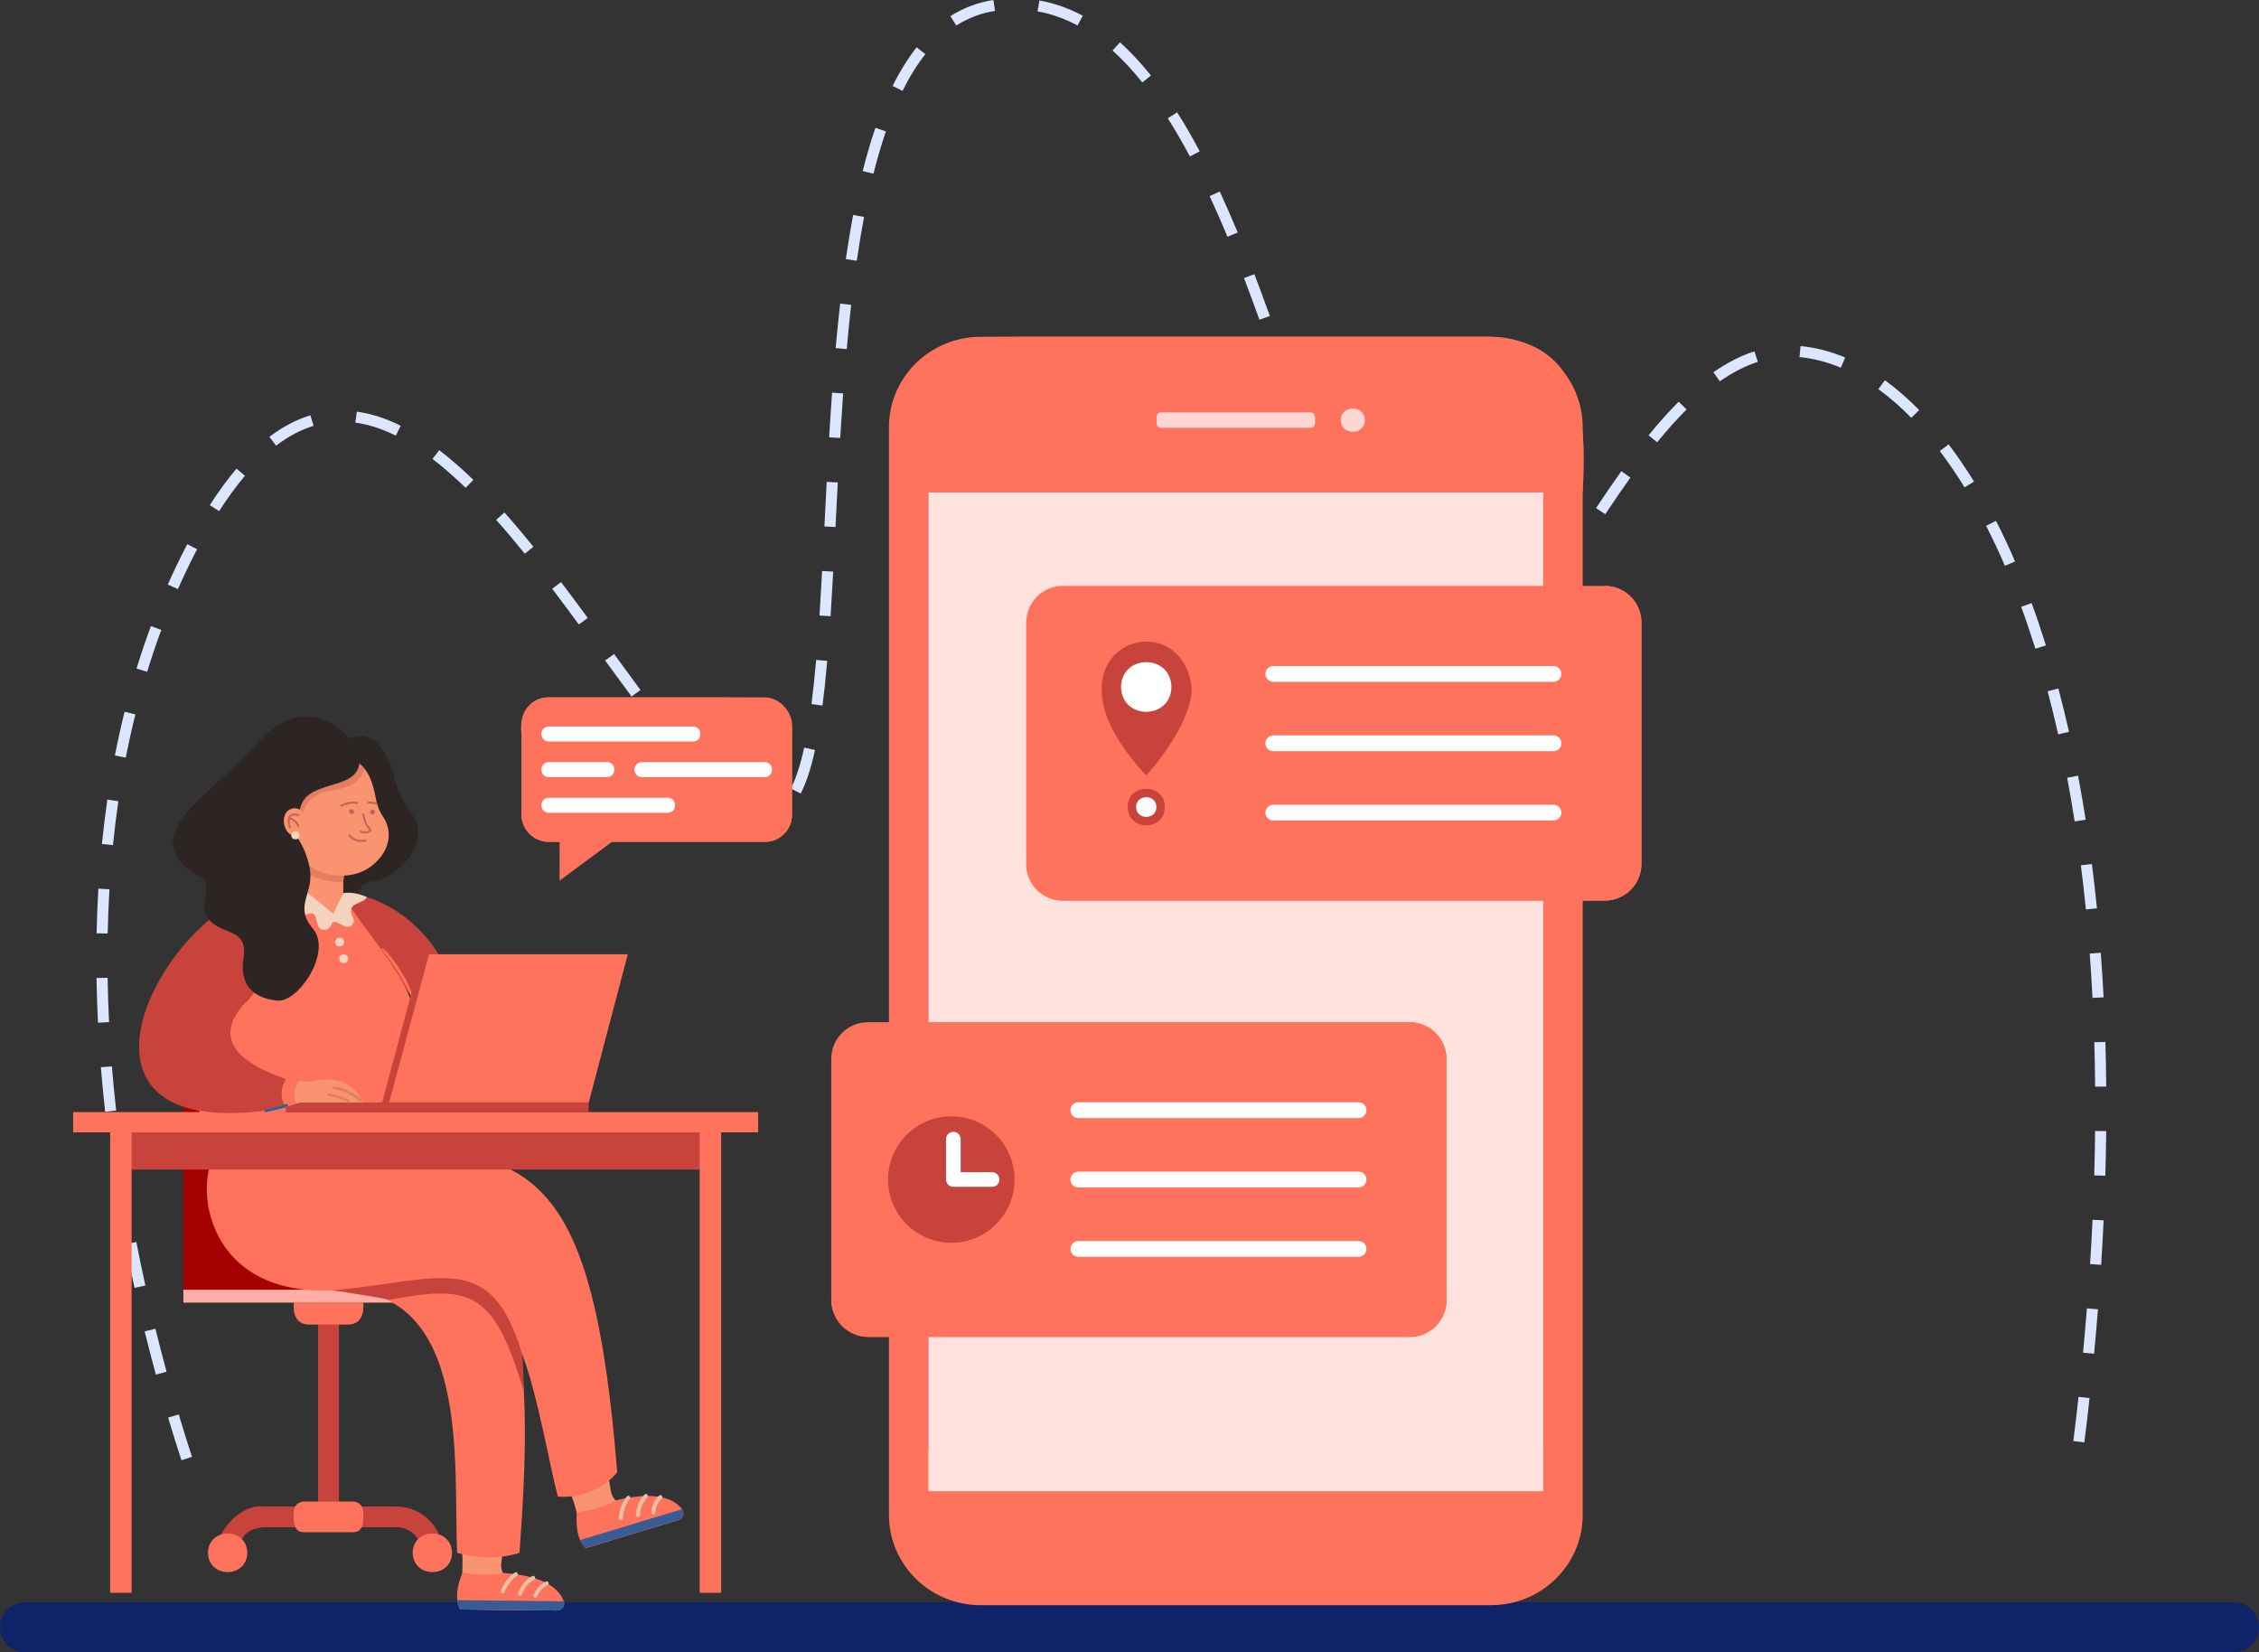 <?xml version="1.0" encoding="UTF-8"?>
<svg id="Layer_2" data-name="Layer 2" xmlns="http://www.w3.org/2000/svg" viewBox="0 0 641.5 469.14">
  <rect x="0" y="0" width="641.5" height="469.14" fill="#333333" stroke="none"/>
  <defs>
    <style>
      .cls-1 {
        fill: #23659b;
      }

      .cls-2 {
        fill: #f99370;
      }

      .cls-3 {
        fill: #ffe1de;
      }

      .cls-4 {
        fill: #395b96;
      }

      .cls-5 {
        fill: #ff735d;
      }

      .cls-6 {
        fill: #c9433d;
      }

      .cls-7 {
        fill: #f4d4be;
      }

      .cls-8 {
        fill: #dce6ff;
      }

      .cls-9 {
        fill: #2d2523;
      }

      .cls-10 {
        fill: #fff;
      }

      .cls-11 {
        fill: #e8c0a6;
      }

      .cls-12 {
        fill: #a50000;
      }

      .cls-13 {
        fill: #c19480;
      }

      .cls-14 {
        fill: #ffaea6;
      }

      .cls-15 {
        fill: #c16256;
      }

      .cls-16 {
        fill: #0e2368;
      }

      .cls-17 {
        fill: #e57d61;
      }

      .cls-18 {
        fill: #ffd6d2;
      }
    </style>
  </defs>
  <g id="Layer_1-2" data-name="Layer 1">
    <g>
      <path class="cls-16" d="M634.39,469.14H7.1c-3.92,0-7.1-3.18-7.1-7.1h0c0-3.92,3.18-7.1,7.1-7.1h627.29c3.92,0,7.1,3.18,7.1,7.1h0c0,3.92-3.18,7.1-7.1,7.1Z"/>
      <g>
        <g id="_7" data-name="7">
          <path class="cls-8" d="M51.53,414.62c-1.29-3.93-2.56-8.01-3.79-12.11l3.02-.89c1.22,4.08,2.48,8.13,3.76,12.03l-3,.97ZM591.91,409.54l-3.13-.38c.52-4.19,1.01-8.4,1.47-12.53l3.13.34c-.45,4.14-.95,8.37-1.47,12.57ZM44.26,390.31c-1.1-4.06-2.17-8.19-3.18-12.28l3.06-.75c1,4.07,2.06,8.17,3.16,12.2l-3.04.82ZM594.67,384.37l-3.14-.3c.4-4.2.77-8.43,1.1-12.57l3.14.25c-.33,4.15-.7,8.39-1.1,12.61ZM38.2,365.68c-.91-4.13-1.78-8.31-2.57-12.42l3.09-.6c.79,4.08,1.65,8.24,2.56,12.34l-3.08.67ZM596.68,359.13l-3.15-.2c.27-4.2.5-8.44.7-12.59l3.15.15c-.2,4.17-.43,8.43-.7,12.64ZM33.37,340.78c-.7-4.18-1.35-8.4-1.93-12.54l3.12-.43c.57,4.11,1.22,8.3,1.92,12.45l-3.11.52ZM597.86,333.83l-3.15-.09c.12-4.22.21-8.46.25-12.61l3.15.03c-.04,4.17-.13,8.43-.25,12.66ZM29.86,315.66c-.47-4.22-.88-8.47-1.22-12.63l3.14-.25c.33,4.12.74,8.34,1.21,12.54l-3.13.35ZM594.97,308.53c-.04-4.22-.12-8.46-.24-12.6l3.15-.09c.12,4.16.2,8.42.24,12.67l-3.15.03ZM27.82,290.37c-.21-4.25-.35-8.52-.41-12.68l3.15-.05c.06,4.13.2,8.36.41,12.58l-3.15.15ZM594.22,283.33c-.22-4.22-.48-8.45-.79-12.57l3.14-.23c.31,4.15.58,8.41.8,12.65l-3.15.16ZM30.58,265.06l-3.15-.06c.09-4.26.26-8.53.5-12.68l3.15.18c-.24,4.12-.41,8.34-.5,12.56ZM592.34,258.21c-.42-4.22-.9-8.43-1.42-12.51l3.13-.39c.52,4.12,1,8.35,1.43,12.6l-3.14.31ZM32.08,239.96l-3.14-.31c.43-4.24.95-8.49,1.55-12.61l3.12.45c-.59,4.08-1.11,8.27-1.53,12.47ZM589.16,233.23c-.66-4.19-1.38-8.36-2.14-12.4l3.1-.58c.77,4.07,1.5,8.28,2.16,12.5l-3.11.48ZM216.45,232.79c-4.38-.69-7.55-2.67-11.93-6.1l1.99-2.43c3.84,3,6.62,4.79,10.28,5.41l-.34,3.12ZM227.39,225.32l-2.81-1.43c1.44-2.81,2.72-6.72,3.79-11.61l3.08.67c-1.15,5.22-2.48,9.27-4.06,12.36ZM195.27,217.68c-2.51-2.78-5.19-5.99-8.2-9.8l2.48-1.94c2.97,3.75,5.61,6.91,8.07,9.64l-2.34,2.1ZM35.72,215.11l-3.09-.6c.82-4.19,1.74-8.37,2.75-12.42l3.06.75c-.99,4-1.91,8.12-2.71,12.26ZM584.47,208.5c-.93-4.15-1.94-8.26-2.99-12.22l3.05-.8c1.06,4,2.08,8.15,3.02,12.33l-3.07.69ZM233.57,200.32l-3.13-.4c.48-3.75.92-7.85,1.33-12.54l3.14.27c-.41,4.74-.85,8.88-1.34,12.67ZM179.35,197.77c-2.56-3.45-5.22-7.09-7.51-10.23l2.55-1.84c2.28,3.14,4.94,6.77,7.49,10.21l-2.53,1.87ZM410.07,197.51c-2.45,0-4.86-.73-7.16-2.17l1.68-2.66c3.45,2.17,6.84,2.17,10.5.44l1.36,2.83c-2.17,1.03-4.31,1.55-6.38,1.55ZM41.78,190.75l-3.01-.92c1.25-4.08,2.63-8.13,4.08-12.06l2.96,1.09c-1.44,3.87-2.79,7.86-4.02,11.88ZM426.75,187.76l-2.32-2.13c2.39-2.58,4.95-5.76,7.83-9.72l2.55,1.84c-2.95,4.07-5.59,7.34-8.07,10.01ZM393.95,185.6c-2.04-3.13-4.06-6.82-6.18-11.28l2.85-1.34c2.06,4.33,4.01,7.9,5.97,10.92l-2.64,1.71ZM578,184.21c-1.27-4.07-2.62-8.07-4.03-11.9l2.96-1.08c1.42,3.88,2.79,7.93,4.07,12.04l-3.01.93ZM164.37,177.31c-2.88-3.92-5.29-7.15-7.56-10.14l2.51-1.89c2.29,3.01,4.7,6.24,7.59,10.18l-2.54,1.85ZM235.86,174.97l-3.14-.2c.24-3.68.48-7.81.74-12.64l3.15.17c-.26,4.84-.51,8.98-.74,12.67ZM50.53,167.25l-2.88-1.27c1.73-3.9,3.57-7.73,5.53-11.48l2.79,1.45c-1.93,3.69-3.74,7.46-5.44,11.3ZM442.04,167.25l-2.63-1.72c2.24-3.39,4.55-6.98,6.89-10.61l2.65,1.7c-2.35,3.64-4.66,7.24-6.91,10.64ZM382.7,162.6c-1.43-3.57-2.9-7.46-4.51-11.89l2.96-1.06c1.6,4.4,3.06,8.26,4.47,11.8l-2.93,1.16ZM569.34,160.65c-1.69-3.93-3.49-7.75-5.33-11.35l2.81-1.42c1.87,3.66,3.69,7.54,5.41,11.54l-2.9,1.24ZM149.03,157.22c-2.86-3.54-5.52-6.68-8.14-9.62l2.36-2.08c2.65,2.98,5.34,6.16,8.23,9.73l-2.45,1.97ZM237.26,149.64l-3.15-.16c.21-4.19.42-8.39.65-12.66l3.15.16c-.22,4.27-.44,8.46-.65,12.65ZM455.86,146l-2.63-1.73c2.63-3.97,4.99-7.4,7.2-10.49l2.57,1.82c-2.19,3.06-4.52,6.47-7.14,10.4ZM62.23,145.12l-2.66-1.69c2.48-3.86,5.03-7.35,7.59-10.37l2.41,2.03c-2.47,2.91-4.94,6.29-7.34,10.03ZM373.98,138.73c-1.45-4.22-2.86-8.44-4.06-12.01l2.99-.99c1.19,3.57,2.61,7.78,4.05,11.99l-2.98,1.01ZM132.23,138.51c-3.22-3.12-6.39-5.88-9.41-8.2l1.92-2.49c3.12,2.39,6.38,5.23,9.69,8.44l-2.2,2.25ZM557.89,138.38c-2.26-3.67-4.63-7.14-7.04-10.32l2.51-1.89c2.47,3.26,4.9,6.81,7.21,10.57l-2.69,1.64ZM78.41,126.54l-1.91-2.5c3.76-2.86,7.68-4.92,11.64-6.13l.92,3c-3.6,1.1-7.19,2.99-10.65,5.62ZM470.6,125.58l-2.45-1.98c2.96-3.63,5.76-6.76,8.56-9.55l2.23,2.22c-2.73,2.72-5.46,5.77-8.34,9.31ZM238.61,124.35l-3.15-.19c.27-4.56.54-8.71.83-12.67l3.14.22c-.28,3.95-.55,8.08-.83,12.63ZM112.4,123.69c-3.93-1.95-7.8-3.19-11.5-3.7l.43-3.11c4.04.55,8.23,1.9,12.47,4l-1.4,2.81ZM542.75,118.62c-3.03-3.1-6.18-5.83-9.34-8.12l1.86-2.54c3.3,2.4,6.58,5.25,9.74,8.47l-2.26,2.19ZM365.9,114.71c-1.57-4.67-2.86-8.48-4.07-11.98l2.98-1.02c1.21,3.51,2.5,7.33,4.07,12.01l-2.99,1ZM488.38,108.26l-1.81-2.57c3.88-2.7,7.79-4.7,11.64-5.94l.97,2.99c-3.55,1.15-7.18,3.01-10.8,5.53ZM522.76,104.41c-3.9-1.64-7.85-2.65-11.74-3.02l.29-3.13c4.21.39,8.47,1.49,12.67,3.25l-1.22,2.89ZM240.45,99.12l-3.14-.28c.39-4.4.82-8.66,1.27-12.64l3.13.35c-.45,3.96-.87,8.19-1.26,12.57ZM357.65,90.78c-1.52-4.23-2.96-8.1-4.39-11.83l2.94-1.12c1.44,3.75,2.88,7.64,4.41,11.89l-2.97,1.06ZM243.31,74.03l-3.12-.45c.64-4.39,1.34-8.62,2.08-12.56l3.1.58c-.74,3.9-1.43,8.08-2.06,12.43ZM348.58,67.23c-1.69-4.06-3.4-7.94-5.07-11.54l2.86-1.32c1.69,3.64,3.41,7.56,5.12,11.65l-2.91,1.2ZM248.05,49.32l-3.06-.76c1.1-4.38,2.31-8.51,3.6-12.27l2.98,1.02c-1.26,3.68-2.45,7.72-3.53,12.02ZM337.91,44.43c-2.07-3.89-4.19-7.54-6.29-10.85l2.66-1.68c2.15,3.38,4.3,7.1,6.41,11.06l-2.78,1.47ZM256.31,25.8l-2.83-1.39c2.07-4.18,4.36-7.87,6.82-10.98l2.48,1.94c-2.32,2.94-4.5,6.44-6.47,10.42ZM324.39,23.4c-2.75-3.44-5.6-6.48-8.45-9.05l2.11-2.33c2.98,2.68,5.94,5.85,8.8,9.42l-2.46,1.96ZM271.57,7.24l-1.7-2.64c3.73-2.38,7.85-3.93,12.22-4.6l.48,3.1c-3.94.6-7.64,2-11.01,4.14ZM306,7.24c-3.67-1.97-7.49-3.32-11.37-4.01l.55-3.09c4.2.75,8.34,2.2,12.31,4.33l-1.5,2.76Z"/>
        </g>
        <g id="_6" data-name="6">
          <path class="cls-9" d="M99.17,209.73s5.94-3.35,10.22,4.31c4.28,7.66,1.17,8.41,7.44,16.87,6.27,8.45-4.4,18.74-11.2,19.39-6.8.65-.98,9.72-14.18,9.11-13.2-.6-38.38-40.35,7.72-49.68Z"/>
          <rect class="cls-12" x="52.08" y="286.69" width="80.06" height="80.06"/>
          <rect class="cls-14" x="52.08" y="366.2" width="79.57" height="3.67"/>
          <path class="cls-6" d="M93.29,431.98c1.63,0,2.96-1.32,2.96-2.94v-54c0-1.62-1.32-2.94-2.96-2.94s-2.96,1.32-2.96,2.94v54c0,1.62,1.32,2.94,2.96,2.94Z"/>
          <path class="cls-6" d="M64.65,443.84c5.45-.14.11-9.32,10.27-10.21,0,0,37.6,0,37.6,0,4.03,0,7.31,3.26,7.31,7.27,0,3.84,5.91,3.85,5.91,0,0-7.25-5.93-13.15-13.22-13.15h-37.6c-9.3-1.14-18.24,14.58-10.27,16.09Z"/>
          <path class="cls-5" d="M87.61,376.09h11.36c3.59-.08,4.5-3.29,4.18-6.3h-19.72c-.32,3.02.59,6.22,4.18,6.3Z"/>
          <path class="cls-5" d="M86.31,435.05h13.95c3.25-.05,2.96-3.54,2.89-5.84,0-1.58-1.29-2.87-2.89-2.87h-13.95c-1.59,0-2.89,1.28-2.89,2.87-.06,2.3-.38,5.79,2.89,5.84Z"/>
          <path class="cls-5" d="M117.19,440.9c.13,7.3,11.05,7.3,11.17,0-.13-7.3-11.05-7.3-11.17,0Z"/>
          <path class="cls-5" d="M59.06,440.9c.13,7.3,11.05,7.3,11.17,0-.13-7.3-11.05-7.3-11.17,0Z"/>
          <path class="cls-6" d="M97.47,253.61c.35.82,3.83,9.04,4.05,9.57,6.49,8.32,19.94,25.6,26.35,33.84,7.39-22.29-13.33-43.02-30.4-43.41Z"/>
          <path class="cls-2" d="M157.96,457.28l-27.3-.3c.07-4.36,1.23-13.17.37-18.15,0,0,2.04-15.41,2.04-15.41l12.03.13-2.75,20.16c-.33,2.39,1.09,4.67,3.38,5.45,5.02,1.97,10.74,1.11,13.95,5.07.83,1.33-.15,3.06-1.72,3.04Z"/>
          <path class="cls-5" d="M129.86,454.34c.1.92.35,1.82.8,2.64l27.56.3c1.34.01,2.32-1.29,1.89-2.56-1.01-2.97-4.6-7.29-17.3-8.1,0,0-4.34,1.24-11.43-.13,0,0-1.95,4.1-1.53,7.85Z"/>
          <path class="cls-11" d="M152.02,453.66c.22,0,.43-.13.52-.34,1.04-2.48,2.87-3.22,2.94-3.25.67-.25.27-1.31-.4-1.04-.09.04-2.34.92-3.57,3.87-.16.36.13.78.52.77Z"/>
          <path class="cls-11" d="M147.68,453.08c.24,0,.46-.15.53-.39.92-2.88,3.45-4.18,3.48-4.19.65-.32.14-1.33-.5-1-.12.06-2.97,1.53-4.04,4.85-.12.35.16.74.53.73Z"/>
          <path class="cls-11" d="M142.75,452.42c.23,0,.44-.14.53-.37,1.08-2.99,3.5-4.59,3.53-4.61.61-.38,0-1.34-.61-.94-.11.07-2.76,1.81-3.97,5.17-.14.35.15.75.53.75Z"/>
          <path class="cls-4" d="M160.1,454.67l-30.24-.33c.1.92.35,1.82.8,2.64l27.56.3c1.36.02,2.35-1.33,1.88-2.61Z"/>
          <path class="cls-2" d="M192.44,431.64l-26.13,7.91c-1.24-4.18-2.78-12.93-5.1-17.42,0,0-2.67-15.31-2.67-15.31l11.52-3.48,3.42,20.06c.41,2.38,2.44,4.13,4.86,4.19,5.38.37,10.58-2.16,14.83.65,1.19,1.02.77,2.96-.73,3.42Z"/>
          <path class="cls-5" d="M164.75,437.27c.37.85.88,1.64,1.56,2.28l26.38-7.98c1.28-.39,1.83-1.93,1.04-3.01-1.86-2.53-6.58-5.58-18.93-2.53,0,0-3.76,2.48-10.94,3.31,0,0-.63,4.49.89,7.94Z"/>
          <path class="cls-11" d="M185.68,429.97c.21-.07.37-.25.39-.48.25-2.68,1.77-3.94,1.83-3.99.57-.44-.13-1.33-.7-.87-.08.06-1.96,1.58-2.25,4.76-.04.39.36.71.72.58Z"/>
          <path class="cls-11" d="M181.37,430.72c.23-.07.39-.28.39-.53.02-3.02,2.04-5.03,2.06-5.05.52-.5-.27-1.31-.78-.8-.1.09-2.37,2.35-2.4,5.84,0,.37.37.65.73.54Z"/>
          <path class="cls-11" d="M176.47,431.57c.22-.07.38-.27.39-.51.13-3.17,1.96-5.43,1.98-5.45.47-.55-.41-1.28-.86-.71-.09.1-2.09,2.56-2.24,6.12-.02.38.37.68.73.56Z"/>
          <path class="cls-4" d="M193.7,428.51l-28.95,8.76c.37.85.88,1.64,1.56,2.28l26.38-7.98c1.3-.39,1.84-1.98,1.01-3.05Z"/>
          <path class="cls-5" d="M147.51,440.9s-7.75,2.94-17.7,0c-1.14-25.04,4.24-75.45-34.43-74.63-17.46.28-39.79-18.33-32.51-36.96,0,0,43.57,0,43.57,0,45.49,9.8,44.73,62.35,41.08,111.58Z"/>
          <path class="cls-6" d="M148.67,394.75c-8.58-28.41-15.04-29.94-38.04-25.72-10.75-2.09-19.57-2.74-28.14-5.24l7.84-33.64c41.22-3.23,58.62,25.83,58.34,64.6Z"/>
          <path class="cls-5" d="M175.27,418s-5.29,7.5-16.82,6.97c-2.32-8.42-5.62-28.57-10.29-40.86-8.76-29.55-23.74-20.47-52.79-17.83-36.52,2.4-40.86-29.48-33.83-39.56,81.54.47,105.03-15.6,113.74,91.28Z"/>
          <path class="cls-5" d="M56.65,316.45c.3,4.19.98,8.59,2.11,13.2,0,0,33.95,3.36,60-.28,0,0-4.68-17.11-3.84-26.17.74-7.99,3.94-12.55,1.38-20.11-3.26-8.58-13.52-20.14-18.84-28.57,0,0-10.81-.68-10.81-.68-8.94,11.04-32.15,24.99-30,62.61Z"/>
          <path class="cls-5" d="M117.2,284.18c-1.68-5.21-8.4-14.46-8.74-14.37-.13-.16-.12-.39.04-.52.87-.4,7.53,8.44,9.07,14.45.05.23-.13.45-.36.45Z"/>
          <path class="cls-13" d="M81.24,316.43c-.41.01-.51-.61-.11-.72,1.89-.6,3.46-1.74,3.47-1.75,1.94-.04-1.23,1.89-3.36,2.48Z"/>
          <rect class="cls-6" x="34.33" y="321.11" width="168.52" height="10.98"/>
          <polygon class="cls-5" points="215.3 315.76 20.77 315.76 20.77 321.52 31.28 321.52 31.28 452.25 37.38 452.25 37.38 321.52 198.7 321.52 198.7 452.25 204.79 452.25 204.79 321.52 215.3 321.52 215.3 315.76"/>
          <path class="cls-7" d="M95.18,267.49c-.02,1.65,2.57,1.65,2.55,0,.02-1.65-2.57-1.65-2.55,0Z"/>
          <path class="cls-7" d="M96.34,272.23c-.02,1.65,2.57,1.65,2.55,0,.02-1.65-2.57-1.65-2.55,0Z"/>
          <polygon class="cls-5" points="167.14 313.22 109.48 313.22 120.96 270.96 178.28 270.96 167.14 313.22"/>
          <rect class="cls-6" x="109.48" y="313.01" width="57.66" height="2.87"/>
          <polygon class="cls-6" points="121.83 270.96 119.77 270.96 108.52 313.01 81.16 313.01 81.16 315.88 110.44 315.88 110.44 313.32 121.83 270.96"/>
          <path class="cls-2" d="M76.99,274.33c-7.18,5.78-23.33,17.99-17.87,27.76,6.96,3.97,19.4,3.8,28.77,5.13,2.7.19,3.08,4.27.51,4.98-8.84,2.61-18.02,4.25-27.33,3.77-4.21-.3-8.8-1.24-12.02-4.35-4.29-4.29-6.79-10.75-6.34-16.87,1.31-14.71,12.61-25.99,23.84-34.24,9.43-7.23,20.02,6.82,10.44,13.82Z"/>
          <path class="cls-6" d="M79.84,314.68c1.32-.33,2.99-.9,4.22-1.27,0,0-1.88-3.2.88-6.47-42.96-13.42-.05-24.28,1.71-54.01-31.3-11.64-84.7,75.04-6.82,61.75Z"/>
          <path class="cls-2" d="M103.08,313.01s-3-9.08-15.46-5.81l-2.41,5.82h17.86Z"/>
          <path class="cls-17" d="M102.41,312.84c-.37-.01-3.35-3.19-7.79-3.65-.19-.02-.33-.19-.31-.38,2.14-1.37,10.3,4.05,8.1,4.03Z"/>
          <path class="cls-17" d="M99.06,312.96c-3.36-1.25-3.65-1.44-6.13-1.91.02-.17.08-.52.12-.69q2.6.54,6.07,1.9c.4.08.35.7-.07.7Z"/>
          <path class="cls-7" d="M104.2,254.74c-1.23,2.18-6.32,1.37-3.9,5.94.69,1.26-.79,3.27-2.81,2.15-2.02-1.13-2.34-1.18-2.88-1.02-.54.16-.59,2.41-2.79,2.2-2.2-.21-1.5-3.58-2.79-4.5-1.29-.92-4.21,1.98-6.53-.6,0,0-1.55-2.18,1.01-5.06,1.05-1.75,12.09-.17,13.96-.24,0,0,2.85-.69,6.73,1.13Z"/>
          <path class="cls-2" d="M97.49,250.46l-.02,3.14-2.8,5.87-8.01-6.55s.5-3.67.3-5.21l10.53,2.75Z"/>
          <path class="cls-17" d="M97.49,250.46c-2.28.03-6.97-.26-10.53-2.75.06-.32.12-.65.18-.99.69-3.18.89-6.04,1-7.87.11-3.46-.26-4.84,2.07-6.92,3.1-2.64,8.37-.6,8.79,3.52.22,1.97-.5,8.41-1.51,15.01Z"/>
          <path class="cls-2" d="M105.03,246.25c-4.36,3.01-10.18,2.95-14.49,1.12-.24-.1-.49-.21-.72-.33-9.25-4.49-9.08-19.98-3.56-27.14,3.46-4.89,10.88-6.82,15.79-3.08,3.39,2.75,4.08,6.89,4.98,11.28.3,1.16,1.01,2.73,1.78,3.85,2.95,4.42,1.83,10.23-3.79,14.3Z"/>
          <path class="cls-17" d="M94.48,224.38c-8.32,1.02-8.66,7.52-8.66,7.52l-2.46-3.91,8.91-10.63,7.18-1.94c1.6.52,2.96,1.49,4.03,2.81,0,0-.67,5.14-8.99,6.16Z"/>
          <path class="cls-15" d="M100.37,230.85c.57-.71-.55-1.58-1.1-.86-.57.71.55,1.58,1.1.86Z"/>
          <path class="cls-15" d="M106.33,231.01c.57-.71-.55-1.58-1.1-.86-.57.71.55,1.58,1.1.86Z"/>
          <path class="cls-15" d="M103.66,236.61c-.49-.05-1.62-.04-1.51-.68.07-.13.23-.17.36-.1.81.48,3.05.29,2.15-.53-1.31-1.01-2.4-5.47-1.26-4.26,0,.03.43,2.9,1.59,3.85,1.19,1.2-.21,1.69-1.34,1.72Z"/>
          <path class="cls-9" d="M102.05,216.82c.19-7.36-14.09-22.56-28.83-5.94-10.75,13.28-35.62,25.45-17.89,37.36,7.06,2.69-.01,8.54,4.07,12.97,4.08,4.44,11.08,2.34,9.76,10.82-1.32,8.48,3.64,11.44,9.56,12.09,5.92.65,15.76-13.79,10.1-20.5-5.67-6.71.83-9.99-.99-17.78-1.82-7.79-5.24-9.81-5.24-9.81l2.63-6.44c1.79-8.4,15.81-4.91,16.84-12.79Z"/>
          <path class="cls-5" d="M81.16,314.31c.98-.29,2.05-.64,2.9-.9,0,0-1.88-3.2.88-6.47,0,0-1.38-.45-3.34-1.14,0,0-3.38,4.34-.45,8.51Z"/>
          <path class="cls-5" d="M81.68,306.58c-7.56-2.7-24.09-9.01-11.9-22.02.32-.35.87.15.54.5-.07.08-7.43,8.18-2.61,12.82,5.56,5.95,16.09,7.83,13.97,8.71Z"/>
          <path class="cls-1" d="M75.45,315.79c-.43.01-.5-.66-.07-.73,3.13-.61,5.96-1.61,5.98-1.62,2.09.55-2.71,1.68-5.91,2.36Z"/>
          <path class="cls-15" d="M96.9,229.05c-.1,0-.19-.05-.24-.14-.07-.13-.03-.3.11-.38.1-.05,2.38-1.32,4.72-.78.15.03.24.18.21.33-.03.15-.18.24-.33.21-2.13-.49-4.3.71-4.33.73-.04.02-.09.04-.14.04Z"/>
          <path class="cls-15" d="M107.09,228.61s-.09-.01-.13-.03c-.98-.53-2.3-.41-2.31-.41-.15.02-.29-.1-.3-.25-.02-.15.1-.29.25-.3.06,0,1.5-.14,2.63.47.13.07.18.24.11.38-.05.09-.15.14-.24.14Z"/>
          <path class="cls-15" d="M102.67,239.07c-2.35,0-3.66-1.65-3.72-1.73-.09-.12-.07-.29.05-.39.12-.09.29-.07.39.05.07.09,1.61,2.01,4.35,1.4.15-.03.3.06.33.21.03.15-.06.3-.21.33-.42.09-.81.13-1.18.13Z"/>
          <path class="cls-2" d="M80.7,234.11c1.14,5.19,7.35,3.92,6.36-1.3-1.14-5.19-7.35-3.92-6.36,1.3Z"/>
          <path class="cls-15" d="M82.38,235.19c.15-.03.25-.18.2-.33-.94-2.8.21-3.88,2.11-3.12.31.13.51-.36.19-.48-2.16-.9-3.95.46-2.8,3.76.04.13.17.21.3.18Z"/>
          <path class="cls-15" d="M84.81,234.84c.68-.15-.76-2.54-2.74-2.71-.14-.01-.27.1-.28.24-.01.14.1.27.24.28,2.07.22,2.2,2.18,2.77,2.19Z"/>
          <circle class="cls-7" cx="83.88" cy="237.17" r="1.16"/>
        </g>
        <g id="_5" data-name="5">
          <path class="cls-5" d="M252.44,121.27v308.87c0,14.16,11.68,25.64,26.09,25.64h144.83c10.5,0,19.55-6.1,23.69-14.88,1.54-3.27,2.4-6.92,2.4-10.76V121.27c0-14.16-11.68-25.64-26.09-25.64h-144.83c-14.41,0-26.09,11.48-26.09,25.64ZM263.63,139.78h174.62v271.86h-174.62V139.78Z"/>
          <path class="cls-18" d="M380.74,119.29c.02,4.41,6.84,4.41,6.86,0-.02-4.41-6.84-4.41-6.86,0Z"/>
          <path class="cls-18" d="M329.71,121.48h42.46c.7,0,1.27-.56,1.27-1.25-.07-1.02.39-3.16-1.27-3.13,0,0-42.46,0-42.46,0-1.63-.03-1.24,2.11-1.27,3.13,0,.69.57,1.25,1.27,1.25Z"/>
          <path class="cls-5" d="M278.53,95.63c153.33,0,170.92,44.15,170.92,44.15,1.18-20.35.22-42.81-26.09-44.15,0,0-144.83,0-144.83,0Z"/>
          <rect class="cls-3" x="263.63" y="139.78" width="174.62" height="283.64"/>
        </g>
        <g id="_4" data-name="4">
          <path class="cls-5" d="M301.84,166.36h153.87c5.75,0,10.42,4.67,10.42,10.42v68.51c0,5.75-4.67,10.42-10.42,10.42h-153.87c-5.75,0-10.42-4.67-10.42-10.42v-68.51c0-5.75,4.67-10.42,10.42-10.42Z"/>
          <path class="cls-6" d="M330.8,229.15c-.03,6.92-10.55,6.92-10.58,0,.03-6.92,10.55-6.92,10.58,0Z"/>
          <path class="cls-10" d="M328.38,229.15c.05,3.72-5.79,3.72-5.74,0-.05-3.72,5.79-3.72,5.74,0Z"/>
          <path class="cls-6" d="M338.44,195.22c0,10.92-12.93,24.97-12.93,24.97-33.49-35.55,9.51-51.08,12.93-24.97Z"/>
          <path class="cls-10" d="M332.66,195.06c-.16,9.4-14.15,9.4-14.31,0,.16-9.4,14.15-9.4,14.31,0Z"/>
          <path class="cls-5" d="M466.13,176.79v68.51c0,5.75-4.67,10.42-10.42,10.42h-153.87c-5.75,0-10.42-4.67-10.42-10.42,0,0,164.3,9.69,164.3-78.94,5.76,0,10.42,4.67,10.42,10.42Z"/>
          <path class="cls-10" d="M441.16,193.59h-79.58c-1.24,0-2.24-1.01-2.24-2.24s1.01-2.24,2.24-2.24h79.58c1.24,0,2.24,1.01,2.24,2.24s-1.01,2.24-2.24,2.24Z"/>
          <path class="cls-10" d="M441.16,213.29h-79.58c-1.24,0-2.24-1-2.24-2.24s1.01-2.24,2.24-2.24h79.58c1.24,0,2.24,1.01,2.24,2.24s-1.01,2.24-2.24,2.24Z"/>
          <path class="cls-10" d="M441.16,232.98h-79.58c-1.24,0-2.24-1.01-2.24-2.24s1.01-2.24,2.24-2.24h79.58c1.24,0,2.24,1.01,2.24,2.24s-1.01,2.24-2.24,2.24Z"/>
        </g>
        <g id="_3" data-name="3">
          <rect class="cls-5" x="236.06" y="290.24" width="174.72" height="89.36" rx="10.42" ry="10.42"/>
          <circle class="cls-6" cx="270.15" cy="334.92" r="17.96"/>
          <path class="cls-10" d="M281.73,336.99h-11c-1.15,0-2.08-.93-2.08-2.08v-11.46c0-1.15.93-2.08,2.08-2.08s2.08.93,2.08,2.08v9.38h8.92c1.15,0,2.08.93,2.08,2.08s-.93,2.08-2.08,2.08Z"/>
          <path class="cls-5" d="M410.78,300.66v68.51c0,5.76-4.67,10.42-10.42,10.42h-153.87c-5.75,0-10.42-4.67-10.42-10.42,0,0,164.3,8.48,164.3-78.94,5.76,0,10.42,4.67,10.42,10.42Z"/>
          <path class="cls-10" d="M385.8,317.47h-79.58c-1.24,0-2.24-1-2.24-2.24s1.01-2.24,2.24-2.24h79.58c1.24,0,2.24,1,2.24,2.24s-1.01,2.24-2.24,2.24Z"/>
          <path class="cls-10" d="M385.8,337.16h-79.58c-1.24,0-2.24-1-2.24-2.24s1.01-2.24,2.24-2.24h79.58c1.24,0,2.24,1,2.24,2.24s-1.01,2.24-2.24,2.24Z"/>
          <path class="cls-10" d="M385.8,356.86h-79.58c-1.24,0-2.24-1-2.24-2.24s1.01-2.24,2.24-2.24h79.58c1.24,0,2.24,1,2.24,2.24s-1.01,2.24-2.24,2.24Z"/>
        </g>
        <g id="_2" data-name="2">
          <rect class="cls-5" x="148.07" y="198.01" width="76.85" height="41.03" rx="7.7" ry="7.7"/>
          <path class="cls-5" d="M148.07,231.34c0,4.26,3.45,7.7,7.7,7.7h3.14v11l14.85-11h43.45c4.25,0,7.7-3.45,7.7-7.7v-25.62c-29.01,29.01-76.85,25.62-76.85,25.62Z"/>
          <path class="cls-10" d="M196.78,210.54h-40.93c-1.18,0-2.13-.96-2.13-2.13s.96-2.13,2.13-2.13h40.93c2.78,0,2.8,4.25,0,4.27Z"/>
          <path class="cls-10" d="M172.36,220.66h-16.51c-2.79-.01-2.79-4.25,0-4.27,0,0,16.51,0,16.51,0,2.79.01,2.79,4.25,0,4.27Z"/>
          <path class="cls-10" d="M217.14,220.66h-34.85c-1.18,0-2.13-.96-2.13-2.13s.96-2.13,2.13-2.13h34.85c2.78.01,2.8,4.25,0,4.27Z"/>
          <path class="cls-10" d="M189.6,230.78h-33.75c-2.78-.01-2.8-4.25,0-4.27,0,0,33.75,0,33.75,0,2.78.01,2.8,4.25,0,4.27Z"/>
          <path class="cls-5" d="M213.62,198.01c-51.8,0-63.84,8.64-65.56,10.16-.64-5.11,2.12-10.12,7.7-10.16,0,0,57.85,0,57.85,0Z"/>
        </g>
      </g>
    </g>
  </g>
</svg>